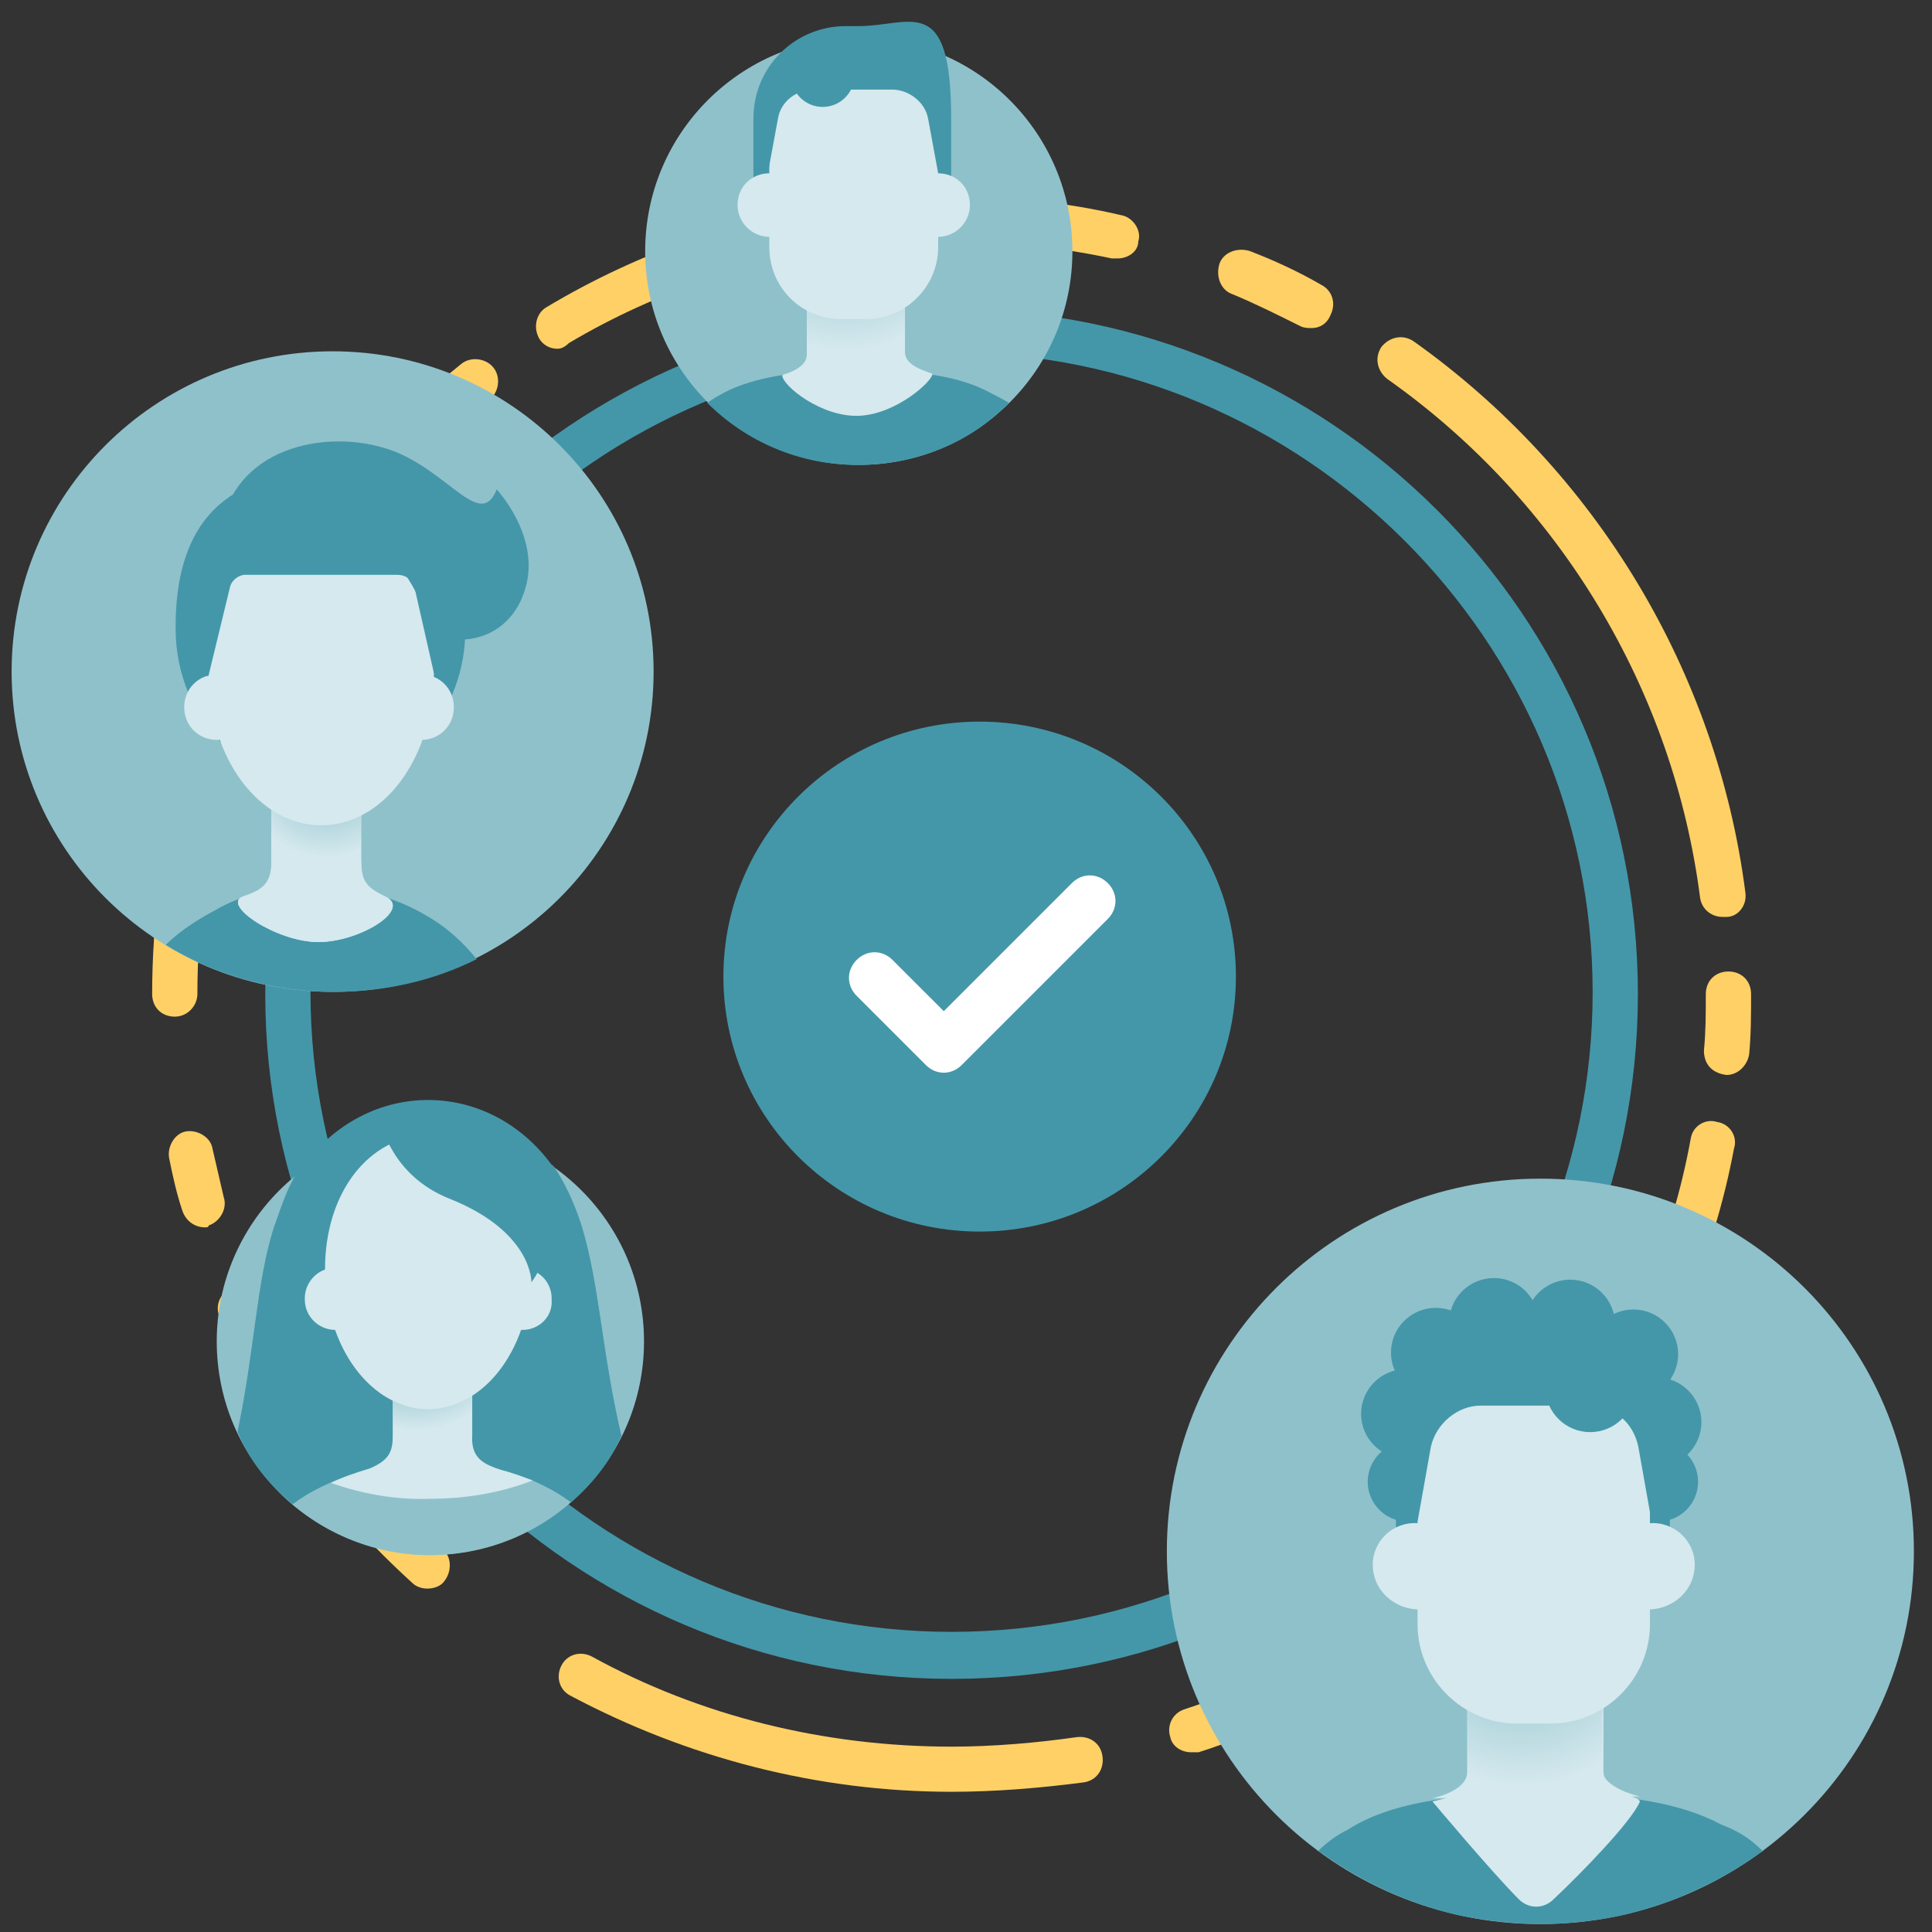 <svg width="65" height="65" viewBox="0 0 65 65" fill="none" xmlns="http://www.w3.org/2000/svg">
<rect x="0" y="0" width="65" height="65" fill="#333333" stroke="none"/>
<path d="M32.015 56.484C19.264 56.484 8.924 46.103 8.924 33.444C8.924 20.785 19.264 10.404 32.015 10.404C44.765 10.404 55.105 20.721 55.105 33.444C55.105 46.167 44.765 56.484 32.015 56.484ZM32.015 11.86C20.089 11.86 10.446 21.544 10.446 33.381C10.446 45.217 20.152 54.902 32.015 54.902C43.941 54.902 53.583 45.217 53.583 33.381C53.583 21.544 43.877 11.86 32.015 11.86Z" fill="#4497A9"/>
<path d="M58.088 36.166C58.025 36.166 58.025 36.166 58.088 36.166C57.581 36.103 57.327 35.787 57.327 35.343C57.39 34.711 57.39 34.078 57.39 33.445C57.39 33.002 57.707 32.685 58.151 32.685C58.595 32.685 58.913 33.002 58.913 33.445C58.913 34.141 58.913 34.774 58.849 35.47C58.786 35.85 58.469 36.166 58.088 36.166Z" fill="#FFD066"/>
<path d="M53.392 49.205C53.265 49.205 53.075 49.142 52.948 49.078C52.631 48.825 52.504 48.382 52.758 48.002C54.851 45.091 56.246 41.799 56.881 38.318C56.944 37.875 57.388 37.622 57.769 37.748C58.213 37.812 58.467 38.255 58.34 38.634C57.642 42.369 56.12 45.787 53.963 48.889C53.836 49.078 53.646 49.205 53.392 49.205Z" fill="#FFD066"/>
<path d="M46.036 56.168C45.782 56.168 45.528 56.041 45.401 55.788C45.148 55.408 45.274 54.965 45.655 54.712C47.431 53.572 49.081 52.18 50.603 50.661C50.92 50.344 51.364 50.344 51.681 50.597C51.998 50.914 51.998 51.357 51.745 51.673C50.222 53.319 48.446 54.775 46.543 55.978C46.353 56.168 46.162 56.168 46.036 56.168Z" fill="#FFD066"/>
<path d="M13.112 16.165C12.922 16.165 12.732 16.101 12.605 15.975C12.288 15.658 12.288 15.215 12.605 14.899C13.493 13.949 14.508 13.063 15.523 12.24C15.84 11.987 16.348 12.05 16.601 12.367C16.855 12.683 16.791 13.19 16.474 13.443C15.523 14.202 14.571 15.025 13.747 15.912C13.493 16.101 13.303 16.165 13.112 16.165Z" fill="#FFD066"/>
<path d="M6.894 41.293C6.576 41.293 6.259 41.103 6.132 40.724C5.942 40.154 5.815 39.584 5.688 38.951C5.625 38.572 5.879 38.129 6.259 38.065C6.64 38.002 7.084 38.255 7.147 38.635C7.274 39.205 7.401 39.711 7.528 40.281C7.655 40.66 7.401 41.103 7.02 41.23C7.02 41.293 6.957 41.293 6.894 41.293Z" fill="#FFD066"/>
<path d="M18.756 11.734C18.503 11.734 18.249 11.607 18.122 11.354C17.932 10.974 18.059 10.531 18.376 10.341C21.548 8.442 25.037 7.24 28.716 6.797C29.16 6.733 29.541 7.05 29.541 7.43C29.604 7.873 29.287 8.252 28.906 8.252C25.417 8.695 22.119 9.772 19.137 11.544C19.01 11.67 18.883 11.734 18.756 11.734Z" fill="#FFD066"/>
<path d="M37.598 8.695C37.534 8.695 37.471 8.695 37.407 8.695C35.631 8.316 33.792 8.126 31.952 8.126C31.508 8.126 31.191 7.809 31.191 7.366C31.191 6.923 31.508 6.607 31.952 6.607C33.919 6.607 35.822 6.796 37.725 7.24C38.105 7.303 38.422 7.746 38.296 8.126C38.296 8.442 37.978 8.695 37.598 8.695Z" fill="#FFD066"/>
<path d="M44.131 11.037C44.004 11.037 43.878 11.037 43.751 10.974C42.989 10.594 42.228 10.214 41.467 9.898C41.086 9.771 40.896 9.328 41.023 8.885C41.15 8.505 41.594 8.316 42.038 8.442C42.863 8.759 43.687 9.138 44.449 9.581C44.829 9.771 44.956 10.214 44.766 10.594C44.639 10.911 44.385 11.037 44.131 11.037Z" fill="#FFD066"/>
<path d="M57.96 30.849C57.579 30.849 57.262 30.596 57.199 30.216C56.31 23.253 52.504 16.86 46.668 12.746C46.351 12.493 46.224 12.05 46.478 11.67C46.732 11.353 47.176 11.227 47.556 11.48C53.71 15.847 57.77 22.62 58.721 30.026C58.785 30.469 58.467 30.849 58.087 30.849C58.023 30.849 57.96 30.849 57.96 30.849Z" fill="#FFD066"/>
<path d="M40.072 58.953C39.755 58.953 39.438 58.763 39.374 58.447C39.247 58.067 39.438 57.624 39.882 57.497C40.833 57.181 41.848 56.801 42.736 56.358C43.117 56.168 43.561 56.358 43.751 56.738C43.941 57.117 43.751 57.561 43.37 57.751C42.355 58.194 41.34 58.637 40.326 58.953C40.262 58.953 40.199 58.953 40.072 58.953Z" fill="#FFD066"/>
<path d="M32.016 60.283C27.512 60.283 23.135 59.144 19.202 57.055C18.821 56.865 18.694 56.422 18.885 56.042C19.075 55.662 19.519 55.536 19.9 55.726C23.579 57.751 27.766 58.764 32.016 58.764C33.411 58.764 34.871 58.637 36.203 58.447C36.647 58.384 37.027 58.637 37.091 59.08C37.154 59.523 36.901 59.903 36.456 59.967C34.997 60.157 33.475 60.283 32.016 60.283Z" fill="#FFD066"/>
<path d="M14.379 53.446C14.189 53.446 13.999 53.383 13.872 53.256C11.081 50.724 8.924 47.749 7.401 44.331C7.211 43.952 7.401 43.508 7.782 43.319C8.162 43.129 8.607 43.319 8.797 43.698C10.256 46.926 12.286 49.775 14.887 52.117C15.204 52.37 15.204 52.876 14.95 53.193C14.823 53.383 14.569 53.446 14.379 53.446Z" fill="#FFD066"/>
<path d="M5.88 34.204C5.436 34.204 5.119 33.888 5.119 33.444C5.119 28.507 6.451 23.697 9.052 19.519C9.242 19.139 9.749 19.076 10.067 19.266C10.447 19.456 10.511 19.962 10.32 20.279C7.91 24.203 6.641 28.761 6.641 33.444C6.641 33.824 6.324 34.204 5.88 34.204Z" fill="#FFD066"/>
<path d="M14.48 52.319C18.449 52.319 21.667 49.101 21.667 45.131C21.667 41.162 18.449 37.944 14.48 37.944C10.51 37.944 7.292 41.162 7.292 45.131C7.292 49.101 10.51 52.319 14.48 52.319Z" fill="#8FC1CB"/>
<path d="M18.607 39.255C16.422 36.196 12.149 36.244 10.012 39.498C11.226 38.527 12.78 37.944 14.431 37.944C16.034 37.944 17.442 38.43 18.607 39.255Z" fill="#4497A9"/>
<path d="M9.885 50.642C11.05 49.768 12.701 49.185 14.595 49.185C16.392 49.185 18.043 49.671 19.209 50.545C19.937 49.914 20.52 49.185 20.908 48.311C20.229 45.398 20.18 43.212 19.549 41.173C19.306 40.444 19.015 39.813 18.626 39.23C17.46 38.405 16.004 37.919 14.498 37.919C12.761 37.86 11.212 38.467 9.998 39.438C9.658 39.972 9.448 40.639 9.205 41.318C8.622 43.164 8.574 45.398 7.991 48.166C8.379 49.137 9.059 49.962 9.885 50.642Z" fill="#4497A9"/>
<path d="M14.577 49.211C12.731 49.211 11.024 49.726 9.838 50.612C11.101 51.632 12.683 52.319 14.431 52.319C16.228 52.319 17.879 51.639 19.141 50.522C18.024 49.696 16.373 49.162 14.577 49.211Z" fill="#8FC1CB"/>
<path d="M11.954 44.743H11.275C10.74 44.743 10.255 44.306 10.255 43.723V43.675C10.255 43.14 10.692 42.655 11.275 42.655H11.954C12.343 42.655 12.634 42.946 12.634 43.335V44.063C12.634 44.452 12.343 44.743 11.954 44.743Z" fill="#D5E9EE"/>
<path d="M16.908 44.743H17.587C18.122 44.743 18.607 44.306 18.559 43.723V43.674C18.559 43.14 18.122 42.655 17.539 42.703H16.859C16.519 42.703 16.228 42.995 16.228 43.383V44.111C16.276 44.451 16.568 44.743 16.908 44.743Z" fill="#D5E9EE"/>
<path d="M16.859 49.454C16.276 49.26 15.839 49.065 15.888 48.288V45.569H13.217V48.24C13.217 48.822 13.12 49.114 12.44 49.405C11.954 49.551 11.517 49.697 11.129 49.891C12.1 50.231 13.265 50.474 14.479 50.425C15.742 50.425 16.949 50.194 17.92 49.806C17.581 49.686 17.248 49.551 16.859 49.454Z" fill="#D5E9EE"/>
<path d="M13.219 46.137L13.226 50.217L15.881 50.195L15.873 46.164L13.219 46.137Z" fill="url(#paint0_radial)"/>
<path d="M17.879 42.654C17.879 45.277 16.374 47.365 14.431 47.414C12.489 47.414 10.935 45.325 10.935 42.703C10.935 40.081 12.44 38.235 14.383 38.187C16.276 38.187 17.831 40.032 17.879 42.654Z" fill="#D5E9EE"/>
<path d="M12.829 37.798C12.829 37.798 13.168 39.547 15.111 40.324C17.928 41.441 17.879 43.14 17.879 43.14C17.879 43.14 19.482 41.149 17.539 38.575C15.548 35.953 12.829 37.798 12.829 37.798Z" fill="#4497A9"/>
<path d="M11.19 33.371C17.155 33.371 21.99 28.547 21.99 22.595C21.99 16.643 17.155 11.819 11.19 11.819C5.226 11.819 0.391 16.643 0.391 22.595C0.391 28.547 5.226 33.371 11.19 33.371Z" fill="#8FC1CB"/>
<path d="M5.91 21.254C5.958 24.128 8.166 26.474 10.854 26.426C13.542 26.378 15.702 23.984 15.654 21.11C15.606 18.236 14.454 15.938 10.71 15.938C6.966 15.938 5.862 18.332 5.91 21.254Z" fill="#4497A9"/>
<path d="M12.726 24.894H14.166C14.79 24.894 15.27 24.415 15.27 23.792C15.27 23.17 14.79 22.691 14.166 22.691H12.726V24.894Z" fill="#D5E9EE"/>
<path d="M14.311 30.785C13.255 30.162 11.959 29.827 10.615 29.827C9.367 29.827 8.167 30.067 7.207 30.641C6.487 31.024 5.959 31.408 5.575 31.791C7.207 32.797 9.175 33.371 11.239 33.371C12.967 33.371 14.599 32.988 16.039 32.27C15.607 31.743 15.079 31.216 14.311 30.785Z" fill="#4497A9"/>
<path d="M8.742 24.894H7.302C6.678 24.894 6.198 24.415 6.198 23.792C6.198 23.17 6.678 22.691 7.302 22.691H8.742V24.894Z" fill="#D5E9EE"/>
<path d="M9.126 28.917V25.756H12.15V28.869C12.15 29.588 12.246 29.827 12.966 30.163C13.878 30.594 12.102 31.695 10.71 31.695C9.318 31.695 7.446 30.45 8.166 30.163C8.742 29.971 9.174 29.779 9.126 28.917Z" fill="#C3F2F4"/>
<path d="M9.126 28.917V25.756H12.15V28.869C12.15 29.588 12.246 29.827 12.966 30.163C13.878 30.594 12.102 31.695 10.71 31.695C9.318 31.695 7.446 30.45 8.166 30.163C8.742 29.971 9.174 29.779 9.126 28.917Z" fill="url(#paint1_radial)"/>
<path d="M7.447 17.758C7.927 14.932 11.239 14.357 13.351 15.219C15.175 15.986 16.183 17.806 16.711 16.465C16.711 16.465 18.103 17.949 17.719 19.626C17.335 21.302 15.799 21.877 14.455 21.302C13.543 20.919 12.727 19.386 10.999 18.428C9.559 17.614 7.447 17.758 7.447 17.758Z" fill="#4497A9"/>
<path d="M7.014 22.643C7.014 25.468 8.694 27.767 10.806 27.767C12.918 27.767 14.598 25.468 14.598 22.643C14.598 19.817 12.918 17.757 10.806 17.757C8.694 17.757 7.014 19.769 7.014 22.643Z" fill="#D5E9EE"/>
<path d="M6.678 18.572C6.678 18.572 8.646 17.374 10.806 17.374C12.966 17.374 14.934 18.524 14.934 18.524L15.414 22.547L14.598 22.643L13.925 19.673C13.829 19.482 13.637 19.338 13.35 19.338H8.262C8.022 19.338 7.782 19.529 7.734 19.769L7.014 22.738L6.198 22.643L6.678 18.572Z" fill="#4497A9"/>
<path d="M28.893 15.641C32.862 15.641 36.08 12.423 36.08 8.453C36.08 4.484 32.862 1.266 28.893 1.266C24.923 1.266 21.706 4.484 21.706 8.453C21.706 12.423 24.923 15.641 28.893 15.641Z" fill="#8FC1CB"/>
<path d="M30.738 7.434H26.707C25.979 7.434 25.348 6.851 25.348 6.074V3.986C25.348 2.237 26.756 0.878 28.456 0.878H28.893C30.641 0.878 32.001 -0.288 32.001 3.986V6.074C32.049 6.851 31.467 7.434 30.738 7.434Z" fill="#4497A9"/>
<path d="M33.943 13.553C33.701 13.407 33.506 13.31 33.312 13.213C32.341 12.678 30.981 12.484 29.573 12.484H28.213C26.659 12.484 25.154 12.727 24.182 13.31C24.085 13.358 23.939 13.455 23.794 13.553C25.105 14.864 26.902 15.641 28.844 15.641C30.884 15.641 32.681 14.864 33.943 13.553Z" fill="#4497A9"/>
<path d="M31.127 12.484C30.835 12.387 30.447 12.193 30.447 11.853V7.579H27.145V11.95C27.145 12.241 26.805 12.435 26.562 12.533C26.465 12.581 26.368 12.581 26.319 12.63C26.319 12.97 27.63 14.038 28.893 13.989C30.156 13.941 31.37 12.824 31.37 12.581C31.273 12.533 31.224 12.533 31.127 12.484Z" fill="#D5E9EE"/>
<path d="M30.447 7.579H27.145V11.95C27.145 12.435 26.319 12.63 26.319 12.63L31.37 12.581C31.37 12.581 30.447 12.338 30.447 11.901V7.579Z" fill="url(#paint2_radial)"/>
<path d="M24.814 6.9C24.814 7.482 25.299 7.968 25.882 7.968C25.931 7.968 26.416 7.968 26.465 7.968C26.999 7.919 26.951 7.482 26.951 6.9C26.951 6.365 27.048 5.88 26.514 5.831C26.465 5.831 25.931 5.831 25.882 5.831C25.299 5.831 24.814 6.268 24.814 6.9Z" fill="#D5E9EE"/>
<path d="M29.136 10.736H28.31C26.95 10.736 25.882 9.668 25.882 8.308V4.52C25.882 3.16 26.95 2.092 28.31 2.092H29.136C30.495 2.092 31.564 3.16 31.564 4.52V8.308C31.564 9.668 30.447 10.736 29.136 10.736Z" fill="#D5E9EE"/>
<path d="M32.632 6.9C32.632 7.482 32.147 7.968 31.564 7.968C31.515 7.968 31.03 7.968 30.981 7.968C30.447 7.919 30.495 7.482 30.495 6.9C30.495 6.365 30.398 5.88 30.932 5.831C30.981 5.831 31.515 5.831 31.564 5.831C32.147 5.831 32.632 6.268 32.632 6.9Z" fill="#D5E9EE"/>
<path d="M30.641 1.509H26.805L25.591 3.306L25.834 5.831L26.174 3.985C26.271 3.403 26.805 3.014 27.388 3.014H30.01C30.593 3.014 31.127 3.451 31.224 3.985L31.564 5.831L31.807 3.306L30.641 1.509Z" fill="#4497A9"/>
<path d="M27.679 3.597C28.269 3.597 28.747 3.119 28.747 2.529C28.747 1.939 28.269 1.46 27.679 1.46C27.089 1.46 26.61 1.939 26.61 2.529C26.61 3.119 27.089 3.597 27.679 3.597Z" fill="#4497A9"/>
<path d="M51.824 64.733C58.764 64.733 64.391 59.119 64.391 52.193C64.391 45.268 58.764 39.654 51.824 39.654C44.884 39.654 39.257 45.268 39.257 52.193C39.257 59.119 44.884 64.733 51.824 64.733Z" fill="#8FC1CB"/>
<path d="M53.946 53.699H49.366V59.717C49.366 60.386 48.193 60.609 48.193 60.609L55.175 60.553C55.175 60.553 53.89 60.275 53.89 59.606L53.946 53.699Z" fill="url(#paint3_radial)"/>
<path d="M57.913 61.388C56.572 60.664 54.729 60.385 52.775 60.385H50.931C48.753 60.385 46.743 60.664 45.346 61.556C45.011 61.723 44.676 61.946 44.341 62.28C44.397 62.28 44.397 62.336 44.453 62.336C45.849 63.339 47.413 64.063 49.144 64.453C50.038 64.621 50.931 64.732 51.825 64.732C52.775 64.732 53.668 64.621 54.506 64.453C56.237 64.063 57.801 63.339 59.142 62.391C59.197 62.336 59.253 62.336 59.309 62.28C58.806 61.778 58.36 61.556 57.913 61.388Z" fill="#4497A9"/>
<path d="M54.895 60.442C54.505 60.275 53.946 60.052 53.946 59.606V53.699H49.366V59.717C49.366 60.442 48.361 60.553 48.193 60.609C48.193 60.609 50.204 63.005 51.098 63.897C51.433 64.231 51.935 64.231 52.27 63.897C53.22 63.005 54.895 61.278 55.175 60.609C55.119 60.498 55.007 60.498 54.895 60.442Z" fill="#D5E9EE"/>
<path d="M53.946 55.259H49.366V59.606C49.366 60.274 48.193 60.497 48.193 60.497L55.175 60.442C55.175 60.442 53.89 60.163 53.89 59.494L53.946 55.259Z" fill="url(#paint4_radial)"/>
<path d="M47.356 51.19C48.096 51.19 48.696 50.592 48.696 49.853C48.696 49.114 48.096 48.515 47.356 48.515C46.615 48.515 46.015 49.114 46.015 49.853C46.015 50.592 46.615 51.19 47.356 51.19Z" fill="#4497A9"/>
<path d="M50.261 46.007C51.094 46.007 51.769 45.333 51.769 44.502C51.769 43.671 51.094 42.998 50.261 42.998C49.428 42.998 48.753 43.671 48.753 44.502C48.753 45.333 49.428 46.007 50.261 46.007Z" fill="#4497A9"/>
<path d="M48.306 47.01C49.139 47.01 49.814 46.337 49.814 45.506C49.814 44.675 49.139 44.001 48.306 44.001C47.473 44.001 46.798 44.675 46.798 45.506C46.798 46.337 47.473 47.01 48.306 47.01Z" fill="#4497A9"/>
<path d="M47.3 49.072C48.133 49.072 48.808 48.399 48.808 47.568C48.808 46.737 48.133 46.063 47.3 46.063C46.467 46.063 45.792 46.737 45.792 47.568C45.792 48.399 46.467 49.072 47.3 49.072Z" fill="#4497A9"/>
<path d="M55.789 51.19C56.529 51.19 57.13 50.592 57.13 49.853C57.13 49.114 56.529 48.515 55.789 48.515C55.049 48.515 54.449 49.114 54.449 49.853C54.449 50.592 55.049 51.19 55.789 51.19Z" fill="#4497A9"/>
<path d="M52.829 46.063C53.662 46.063 54.337 45.389 54.337 44.558C54.337 43.727 53.662 43.053 52.829 43.053C51.996 43.053 51.321 43.727 51.321 44.558C51.321 45.389 51.996 46.063 52.829 46.063Z" fill="#4497A9"/>
<path d="M54.951 47.066C55.784 47.066 56.459 46.392 56.459 45.561C56.459 44.73 55.784 44.056 54.951 44.056C54.118 44.056 53.443 44.73 53.443 45.561C53.443 46.392 54.118 47.066 54.951 47.066Z" fill="#4497A9"/>
<path d="M55.734 49.351C56.567 49.351 57.242 48.678 57.242 47.847C57.242 47.016 56.567 46.342 55.734 46.342C54.901 46.342 54.226 47.016 54.226 47.847C54.226 48.678 54.901 49.351 55.734 49.351Z" fill="#4497A9"/>
<path d="M54.337 53.419H48.808C47.803 53.419 46.965 52.584 46.965 51.581V48.682C46.965 46.286 48.92 44.391 51.266 44.391H51.88C54.281 44.391 56.18 46.342 56.18 48.682V51.581C56.236 52.584 55.398 53.419 54.337 53.419Z" fill="#4497A9"/>
<path d="M46.184 52.639C46.184 53.475 46.854 54.088 47.636 54.144C47.692 54.144 48.418 54.144 48.474 54.144C49.2 54.088 49.144 53.419 49.144 52.695C49.144 51.97 49.256 51.302 48.53 51.246C48.474 51.246 47.748 51.246 47.692 51.246C46.854 51.19 46.184 51.859 46.184 52.639Z" fill="#D5E9EE"/>
<path d="M52.16 57.989H51.043C49.2 57.989 47.692 56.484 47.692 54.645V49.407C47.692 47.568 49.2 46.063 51.043 46.063H52.16C54.003 46.063 55.511 47.568 55.511 49.407V54.645C55.511 56.484 54.003 57.989 52.16 57.989Z" fill="#D5E9EE"/>
<path d="M57.019 52.639C57.019 53.475 56.348 54.088 55.566 54.144C55.511 54.144 54.784 54.144 54.729 54.144C54.002 54.088 54.058 53.419 54.058 52.695C54.058 51.97 53.947 51.302 54.673 51.246C54.729 51.246 55.455 51.246 55.511 51.246C56.348 51.19 57.019 51.859 57.019 52.639Z" fill="#D5E9EE"/>
<path d="M54.227 45.228H48.977L47.357 47.736L47.692 51.191L48.139 48.683C48.307 47.903 49.033 47.29 49.815 47.29H53.445C54.283 47.29 54.953 47.847 55.121 48.683L55.567 51.191L55.903 47.736L54.227 45.228Z" fill="#4497A9"/>
<path d="M53.5 48.182C54.333 48.182 55.008 47.508 55.008 46.677C55.008 45.846 54.333 45.172 53.5 45.172C52.667 45.172 51.992 45.846 51.992 46.677C51.992 47.508 52.667 48.182 53.5 48.182Z" fill="#4497A9"/>
<path d="M32.959 41.435C37.721 41.435 41.581 37.594 41.581 32.856C41.581 28.119 37.721 24.278 32.959 24.278C28.198 24.278 24.338 28.119 24.338 32.856C24.338 37.594 28.198 41.435 32.959 41.435Z" fill="#4497A9"/>
<path d="M31.753 36.09C31.537 36.09 31.322 36.004 31.149 35.831L28.821 33.503C28.476 33.158 28.476 32.641 28.821 32.296C29.166 31.951 29.683 31.951 30.028 32.296L31.753 34.02L36.063 29.71C36.408 29.365 36.925 29.365 37.27 29.71C37.615 30.055 37.615 30.572 37.27 30.917L32.356 35.831C32.184 36.004 31.968 36.09 31.753 36.09Z" fill="white"/>
<defs>
<radialGradient id="paint0_radial" cx="0" cy="0" r="1" gradientUnits="userSpaceOnUse" gradientTransform="translate(13.956 44.664) rotate(0.577) scale(3.493 3.515)">
<stop offset="0.416" stop-color="#8FC1CB"/>
<stop offset="0.985" stop-color="#D5E9EE"/>
</radialGradient>
<radialGradient id="paint1_radial" cx="0" cy="0" r="1" gradientUnits="userSpaceOnUse" gradientTransform="translate(10.969 26.035) scale(2.804 2.798)">
<stop offset="0.104" stop-color="#8FC1CB"/>
<stop offset="1" stop-color="#D5E9EE"/>
</radialGradient>
<radialGradient id="paint2_radial" cx="0" cy="0" r="1" gradientUnits="userSpaceOnUse" gradientTransform="translate(28.43 7.468) scale(4.717)">
<stop offset="0.03" stop-color="#8FC1CB"/>
<stop offset="0.917" stop-color="#D5E9EE"/>
</radialGradient>
<radialGradient id="paint3_radial" cx="0" cy="0" r="1" gradientUnits="userSpaceOnUse" gradientTransform="translate(51.185 53.545) scale(6.512 6.498)">
<stop offset="0.03" stop-color="#92DDED"/>
<stop offset="0.917" stop-color="#92DDED" stop-opacity="0"/>
</radialGradient>
<radialGradient id="paint4_radial" cx="0" cy="0" r="1" gradientUnits="userSpaceOnUse" gradientTransform="translate(51.185 55.165) scale(5.373 5.361)">
<stop offset="0.03" stop-color="#8FC1CB"/>
<stop offset="0.917" stop-color="#D5E9EE"/>
</radialGradient>
</defs>
</svg>
